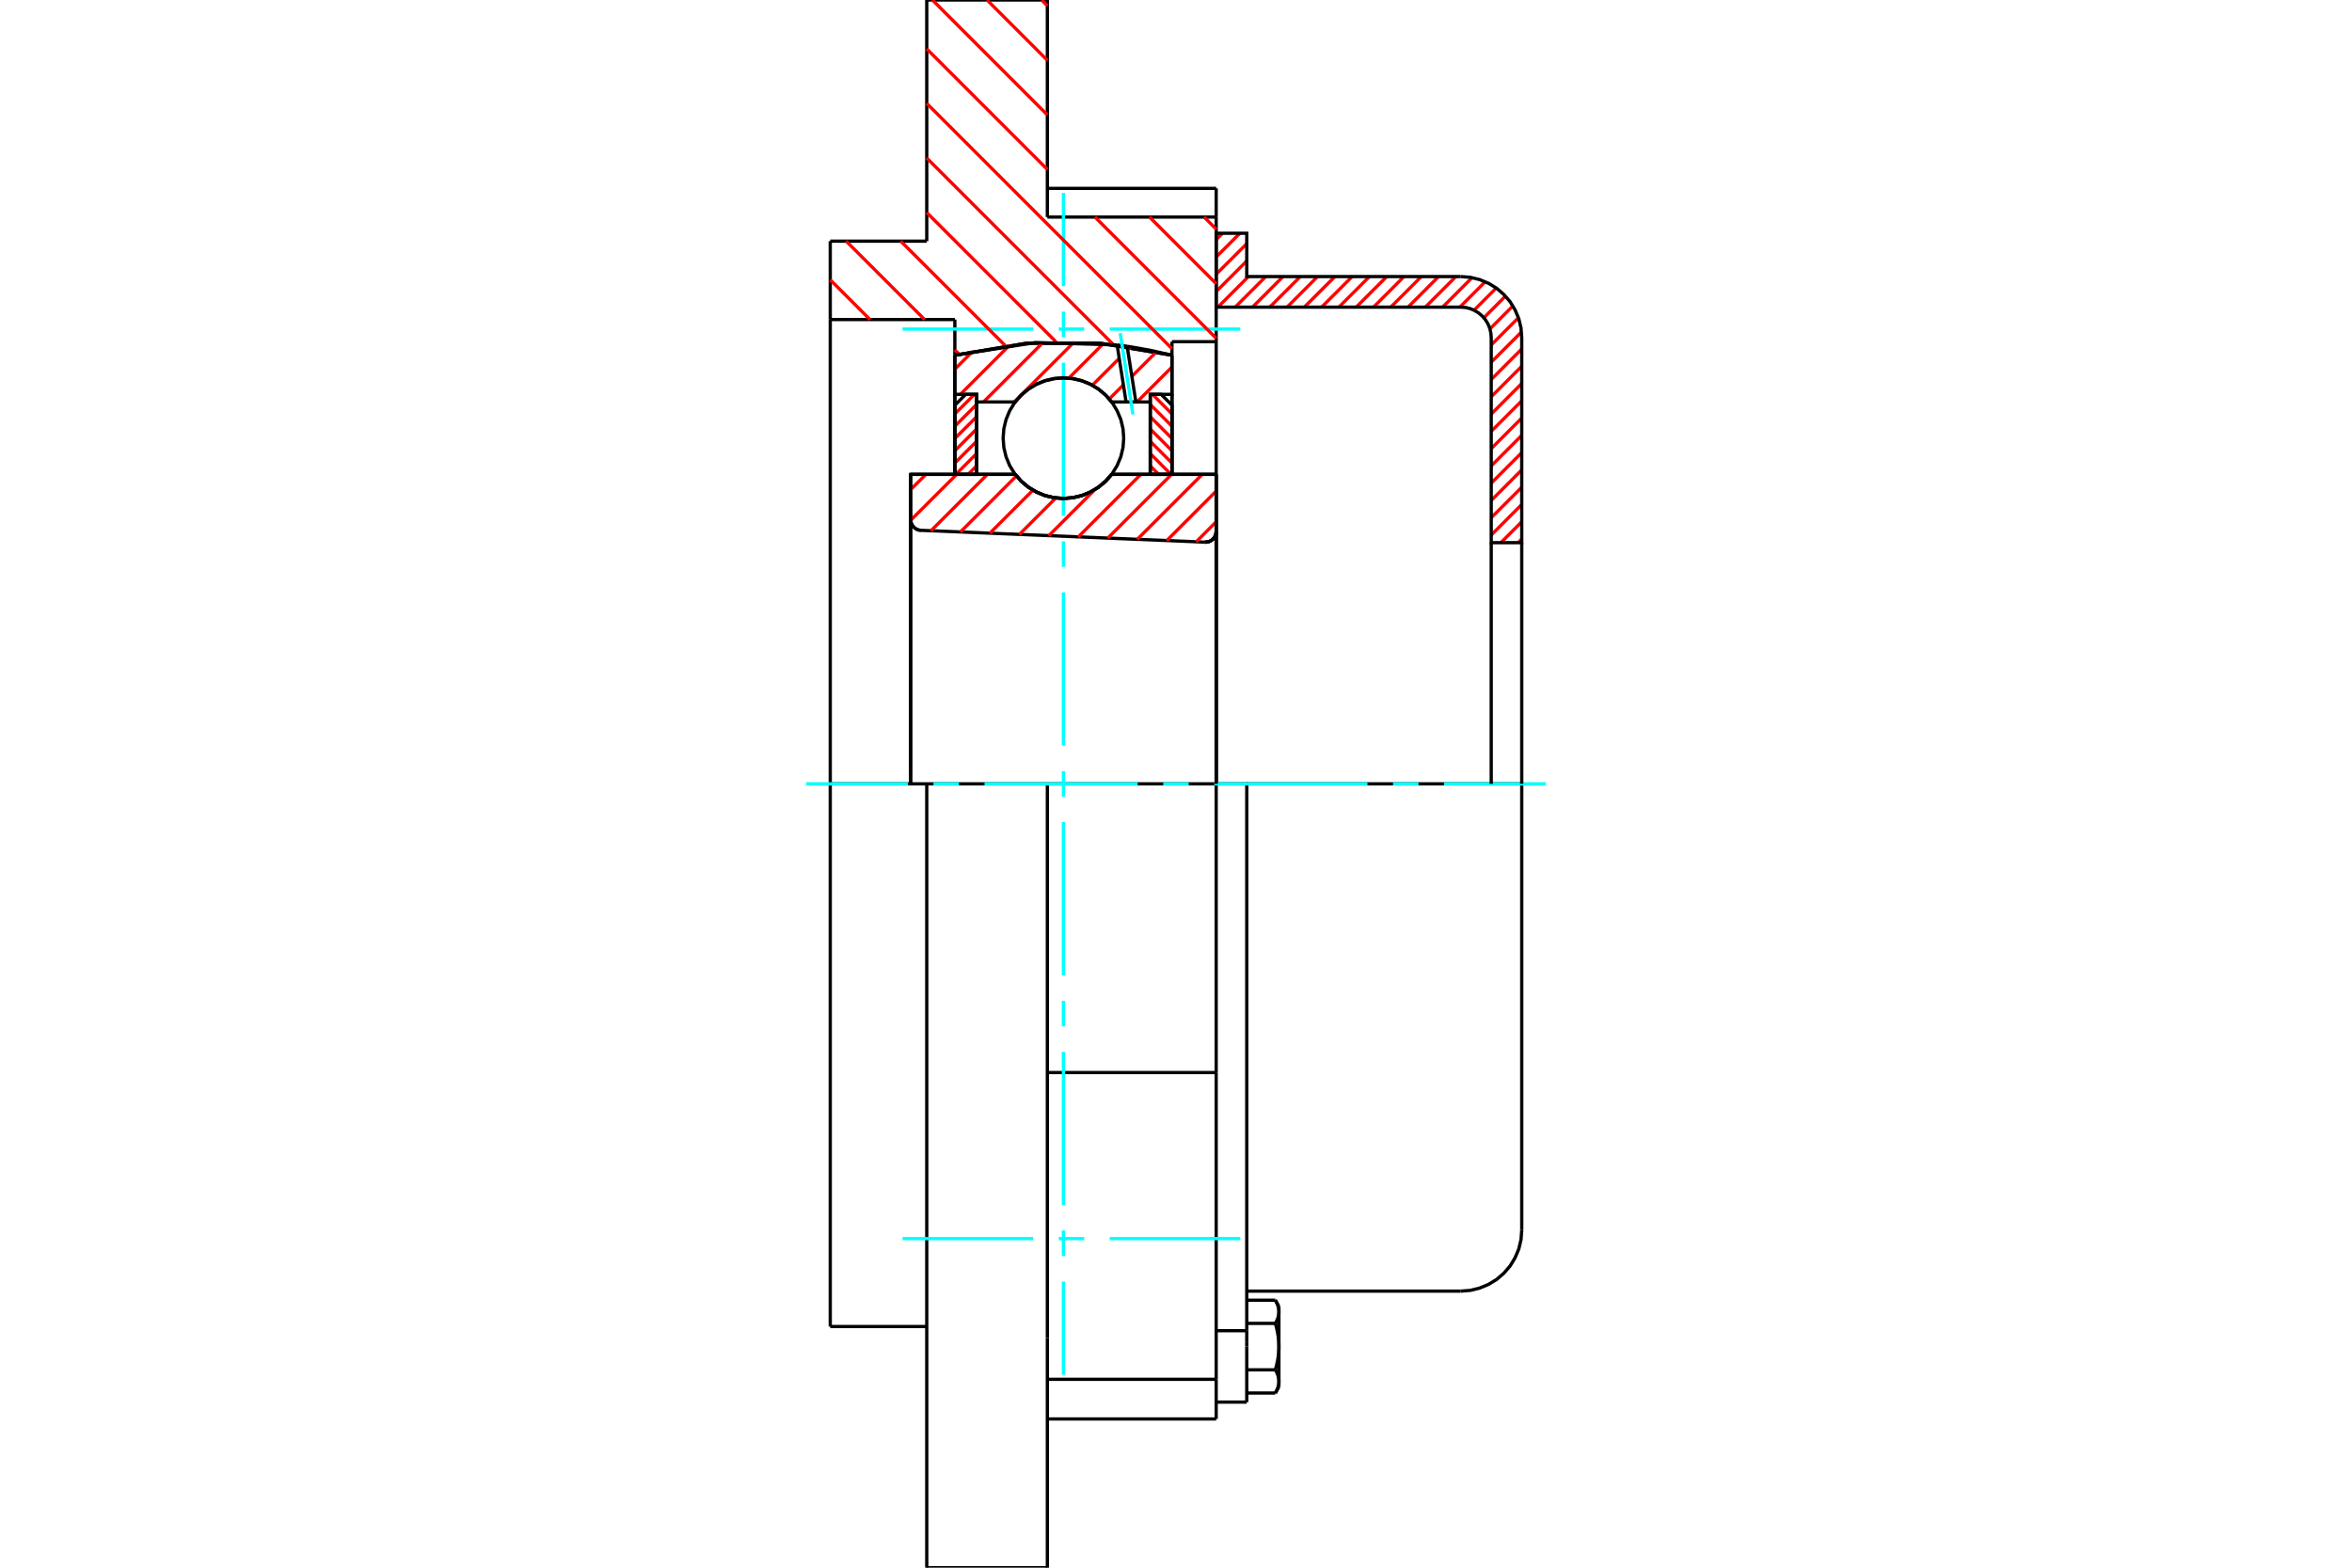 <?xml version="1.0" standalone="no"?>
<!DOCTYPE svg PUBLIC "-//W3C//DTD SVG 1.1//EN"
	"http://www.w3.org/Graphics/SVG/1.1/DTD/svg11.dtd">
<svg xmlns="http://www.w3.org/2000/svg" height="100%" width="100%" viewBox="0 0 36000 24000">
	<rect x="-1800" y="-1200" width="39600" height="26400" style="fill:#FFF"/>
	<g style="fill:none; fill-rule:evenodd" transform="matrix(1 0 0 1 0 0)">
		<g style="fill:none; stroke:#000; stroke-width:50; shape-rendering:geometricPrecision">
			<polyline points="18442,8300 18469,8299 18495,8294 18520,8285 18544,8271 18564,8254 18582,8234 18596,8212 18607,8187 18613,8161 18615,8134"/>
			<line x1="18615" y1="7262" x2="18615" y2="8134"/>
			<line x1="17015" y1="7262" x2="18615" y2="7262"/>
			<polyline points="15538,7262 15633,7369 15742,7460 15864,7533 15996,7587 16135,7620 16277,7631 16419,7620 16558,7587 16690,7533 16812,7460 16921,7369 17015,7262"/>
			<line x1="13938" y1="7262" x2="15538" y2="7262"/>
			<line x1="13938" y1="7953" x2="13938" y2="7262"/>
			<polyline points="13938,7953 13940,7979 13946,8003 13956,8027 13969,8049 13985,8068 14004,8085 14025,8099 14048,8110 14072,8116 14098,8119"/>
			<line x1="18442" y1="8300" x2="14098" y2="8119"/>
			<line x1="18615" y1="8134" x2="18615" y2="12000"/>
			<line x1="13938" y1="7953" x2="13938" y2="12000"/>
			<polyline points="18442,8300 18469,8299 18495,8294 18520,8285 18544,8271 18564,8254 18582,8234 18596,8212 18607,8187 18613,8161 18615,8134"/>
			<line x1="18615" y1="21723" x2="18615" y2="21116"/>
			<line x1="16031" y1="20485" x2="16031" y2="24000"/>
			<line x1="18615" y1="3323" x2="18615" y2="2884"/>
			<polyline points="18615,3323 18615,5231 18615,12000 18615,16420"/>
			<line x1="18615" y1="17439" x2="18615" y2="16420"/>
			<line x1="18615" y1="21116" x2="18615" y2="17439"/>
			<line x1="16031" y1="12000" x2="14185" y2="12000"/>
			<line x1="18615" y1="12000" x2="16031" y2="12000"/>
			<line x1="14185" y1="12000" x2="12708" y2="12000"/>
			<line x1="14615" y1="4892" x2="12708" y2="4892"/>
			<line x1="14615" y1="5438" x2="14615" y2="4892"/>
			<polyline points="17938,5438 16836,5254 15718,5254 14615,5438"/>
			<line x1="17938" y1="5231" x2="17938" y2="5438"/>
			<line x1="18615" y1="5231" x2="17938" y2="5231"/>
			<line x1="16031" y1="3323" x2="18615" y2="3323"/>
			<line x1="16031" y1="0" x2="16031" y2="3323"/>
			<line x1="14185" y1="0" x2="16031" y2="0"/>
			<line x1="14185" y1="3692" x2="14185" y2="0"/>
			<line x1="12708" y1="3692" x2="14185" y2="3692"/>
			<line x1="12708" y1="4892" x2="12708" y2="3692"/>
			<line x1="14615" y1="7262" x2="14615" y2="5438"/>
			<line x1="17938" y1="5438" x2="17938" y2="7262"/>
			<line x1="12708" y1="20308" x2="12708" y2="12000"/>
			<line x1="14185" y1="24000" x2="14185" y2="12000"/>
			<line x1="12708" y1="12000" x2="12708" y2="4892"/>
			<line x1="18615" y1="16420" x2="16031" y2="16420"/>
			<line x1="16031" y1="12000" x2="16031" y2="20485"/>
			<line x1="16031" y1="21723" x2="18615" y2="21723"/>
			<line x1="12708" y1="20308" x2="14185" y2="20308"/>
			<line x1="18615" y1="2884" x2="16031" y2="2884"/>
			<line x1="16031" y1="21116" x2="18615" y2="21116"/>
			<line x1="14185" y1="24000" x2="16031" y2="24000"/>
			<line x1="18615" y1="20372" x2="19083" y2="20372"/>
			<line x1="19083" y1="20536" x2="19083" y2="20372"/>
			<line x1="19083" y1="20615" x2="19083" y2="20536"/>
			<line x1="19083" y1="21465" x2="19083" y2="20615"/>
			<polyline points="19083,20372 19083,12000 18615,12000"/>
			<polyline points="19520,20260 19524,20254 19527,20249 19530,20243 19533,20238 19535,20233 19538,20227 19541,20222 19543,20217 19545,20211 19548,20206 19550,20201 19552,20196 19554,20191 19556,20186 19558,20181 19559,20176 19561,20171 19563,20166 19564,20161 19565,20156 19567,20151 19568,20146 19569,20141 19570,20136 19571,20131 19572,20126 19573,20121 19573,20117 19574,20112 19574,20107 19575,20102 19575,20097 19575,20092 19575,20087 19575,20082"/>
			<polyline points="19575,20615 19575,20606 19575,20596 19575,20586 19575,20576 19574,20567 19574,20557 19573,20547 19573,20538 19572,20528 19571,20518 19570,20508 19569,20498 19568,20489 19567,20479 19565,20469 19564,20459 19563,20449 19561,20439 19559,20429 19558,20419 19556,20409 19554,20399 19552,20389 19550,20378 19548,20368 19545,20358 19543,20347 19541,20337 19538,20326 19535,20315 19533,20304 19530,20293 19527,20282 19524,20271 19520,20260"/>
			<line x1="19575" y1="20082" x2="19575" y2="20615"/>
			<polyline points="19575,21148 19575,21143 19575,21139 19575,21134 19575,21129 19574,21124 19574,21119 19573,21114 19573,21109 19572,21105 19571,21100 19570,21095 19569,21090 19568,21085 19567,21080 19565,21075 19564,21070 19563,21065 19561,21060 19559,21055 19558,21050 19556,21045 19554,21040 19552,21035 19550,21030 19548,21025 19545,21019 19543,21014 19541,21009 19538,21004 19535,20998 19533,20993 19530,20987 19527,20982 19524,20976 19520,20971"/>
			<line x1="19575" y1="20615" x2="19575" y2="21148"/>
			<polyline points="19520,20971 19524,20959 19527,20948 19530,20937 19533,20926 19535,20916 19538,20905 19541,20894 19543,20884 19545,20873 19548,20863 19550,20852 19552,20842 19554,20832 19556,20822 19558,20812 19559,20802 19561,20792 19563,20782 19564,20772 19565,20762 19567,20752 19568,20742 19569,20732 19570,20722 19571,20713 19572,20703 19573,20693 19573,20684 19574,20674 19574,20664 19575,20654 19575,20645 19575,20635 19575,20625 19575,20615"/>
			<line x1="19575" y1="21148" x2="19575" y2="21231"/>
			<polyline points="19520,21326 19524,21320 19527,21315 19530,21309 19533,21304 19535,21298 19538,21293 19541,21288 19543,21282 19545,21277 19548,21272 19550,21267 19552,21262 19554,21257 19556,21251 19558,21246 19559,21241 19561,21236 19563,21231 19564,21226 19565,21222 19567,21217 19568,21212 19569,21207 19570,21202 19571,21197 19572,21192 19573,21187 19573,21182 19574,21178 19574,21173 19575,21168 19575,21163 19575,21158 19575,21153 19575,21148"/>
			<polyline points="19575,20082 19575,20078 19575,20073 19575,20068 19575,20063 19574,20058 19574,20053 19573,20048 19573,20044 19572,20039 19571,20034 19570,20029 19569,20024 19568,20019 19567,20014 19565,20009 19564,20004 19563,19999 19561,19994 19559,19989 19558,19984 19556,19979 19554,19974 19552,19969 19550,19964 19548,19959 19545,19954 19543,19948 19541,19943 19538,19938 19535,19932 19533,19927 19530,19921 19527,19916 19524,19910 19520,19905"/>
			<line x1="19575" y1="20000" x2="19575" y2="20082"/>
			<line x1="19083" y1="21326" x2="19520" y2="21326"/>
			<line x1="19083" y1="20971" x2="19520" y2="20971"/>
			<line x1="19083" y1="20260" x2="19520" y2="20260"/>
			<line x1="19083" y1="19905" x2="19520" y2="19905"/>
			<polyline points="23292,12000 22357,12000 19083,12000"/>
			<line x1="23292" y1="18831" x2="23292" y2="12000"/>
			<line x1="18615" y1="21465" x2="19083" y2="21465"/>
			<line x1="19520" y1="21326" x2="19575" y2="21231"/>
			<line x1="19575" y1="20000" x2="19520" y2="19905"/>
			<polyline points="22357,19766 22503,19755 22646,19720 22782,19664 22907,19588 23018,19492 23114,19381 23190,19255 23247,19120 23281,18977 23292,18831"/>
			<line x1="19083" y1="19766" x2="22357" y2="19766"/>
		</g>
		<g style="fill:none; stroke:#0FF; stroke-width:50; shape-rendering:geometricPrecision">
			<line x1="16277" y1="21046" x2="16277" y2="19620"/>
			<line x1="16277" y1="19229" x2="16277" y2="18838"/>
			<line x1="16277" y1="18448" x2="16277" y2="16103"/>
			<line x1="16277" y1="15712" x2="16277" y2="15322"/>
			<line x1="16277" y1="14931" x2="16277" y2="12586"/>
			<line x1="16277" y1="12195" x2="16277" y2="11805"/>
			<line x1="16277" y1="11414" x2="16277" y2="9069"/>
			<line x1="16277" y1="8678" x2="16277" y2="8288"/>
			<line x1="16277" y1="7897" x2="16277" y2="5552"/>
			<line x1="16277" y1="5162" x2="16277" y2="4771"/>
			<line x1="16277" y1="4380" x2="16277" y2="2954"/>
			<line x1="12338" y1="12000" x2="13897" y2="12000"/>
			<line x1="14288" y1="12000" x2="14678" y2="12000"/>
			<line x1="15069" y1="12000" x2="17414" y2="12000"/>
			<line x1="17805" y1="12000" x2="18195" y2="12000"/>
			<line x1="18586" y1="12000" x2="20931" y2="12000"/>
			<line x1="21322" y1="12000" x2="21712" y2="12000"/>
			<line x1="22103" y1="12000" x2="23662" y2="12000"/>
			<line x1="13815" y1="5038" x2="15814" y2="5038"/>
			<line x1="16205" y1="5038" x2="16595" y2="5038"/>
			<line x1="16986" y1="5038" x2="18985" y2="5038"/>
			<line x1="13815" y1="18962" x2="15814" y2="18962"/>
			<line x1="16205" y1="18962" x2="16595" y2="18962"/>
			<line x1="16986" y1="18962" x2="18985" y2="18962"/>
		</g>
		<g style="fill:none; stroke:#F00; stroke-width:50; shape-rendering:geometricPrecision">
			<line x1="23292" y1="8252" x2="23237" y2="8308"/>
			<line x1="23292" y1="7988" x2="22972" y2="8308"/>
			<line x1="23292" y1="7723" x2="22825" y2="8191"/>
			<line x1="23292" y1="7459" x2="22825" y2="7926"/>
			<line x1="23292" y1="7194" x2="22825" y2="7662"/>
			<line x1="23292" y1="6929" x2="22825" y2="7397"/>
			<line x1="23292" y1="6665" x2="22825" y2="7133"/>
			<line x1="23292" y1="6400" x2="22825" y2="6868"/>
			<line x1="23292" y1="6136" x2="22825" y2="6603"/>
			<line x1="23292" y1="5871" x2="22825" y2="6339"/>
			<line x1="23292" y1="5607" x2="22825" y2="6074"/>
			<line x1="23292" y1="5342" x2="22825" y2="5810"/>
			<line x1="23288" y1="5082" x2="22825" y2="5545"/>
			<line x1="23241" y1="4864" x2="22825" y2="5281"/>
			<line x1="23156" y1="4684" x2="22805" y2="5036"/>
			<line x1="23043" y1="4533" x2="22712" y2="4865"/>
			<line x1="22902" y1="4409" x2="22562" y2="4749"/>
			<line x1="22733" y1="4313" x2="22345" y2="4702"/>
			<line x1="22532" y1="4250" x2="22081" y2="4702"/>
			<line x1="22284" y1="4234" x2="21816" y2="4702"/>
			<line x1="22019" y1="4234" x2="21552" y2="4702"/>
			<line x1="21755" y1="4234" x2="21287" y2="4702"/>
			<line x1="21490" y1="4234" x2="21023" y2="4702"/>
			<line x1="21226" y1="4234" x2="20758" y2="4702"/>
			<line x1="20961" y1="4234" x2="20493" y2="4702"/>
			<line x1="20697" y1="4234" x2="20229" y2="4702"/>
			<line x1="20432" y1="4234" x2="19964" y2="4702"/>
			<line x1="20167" y1="4234" x2="19700" y2="4702"/>
			<line x1="19903" y1="4234" x2="19435" y2="4702"/>
			<line x1="19638" y1="4234" x2="19171" y2="4702"/>
			<line x1="19374" y1="4234" x2="18906" y2="4702"/>
			<line x1="19109" y1="4234" x2="18641" y2="4702"/>
			<line x1="19083" y1="3995" x2="18615" y2="4463"/>
			<line x1="19083" y1="3731" x2="18615" y2="4198"/>
			<line x1="18978" y1="3571" x2="18615" y2="3934"/>
			<line x1="18713" y1="3571" x2="18615" y2="3669"/>
		</g>
		<g style="fill:none; stroke:#000; stroke-width:50; shape-rendering:geometricPrecision">
			<polyline points="18615,4702 18615,3571 19083,3571 19083,4234 22357,4234"/>
			<polyline points="23292,5169 23281,5023 23247,4880 23190,4745 23114,4619 23018,4508 22907,4412 22782,4336 22646,4280 22503,4245 22357,4234"/>
			<polyline points="23292,5169 23292,8308 22825,8308 22825,5169 22819,5096 22802,5025 22774,4957 22735,4894 22688,4839 22632,4791 22569,4753 22501,4724 22430,4707 22357,4702 18615,4702"/>
			<line x1="23292" y1="12000" x2="23292" y2="8308"/>
			<line x1="22825" y1="8308" x2="22825" y2="12000"/>
		</g>
		<g style="fill:none; stroke:#F00; stroke-width:50; shape-rendering:geometricPrecision">
			<line x1="15943" y1="0" x2="16031" y2="88"/>
			<line x1="15108" y1="0" x2="16031" y2="923"/>
			<line x1="18431" y1="3323" x2="18615" y2="3508"/>
			<line x1="14272" y1="0" x2="16031" y2="1759"/>
			<line x1="17595" y1="3323" x2="18615" y2="4343"/>
			<line x1="14185" y1="748" x2="16031" y2="2594"/>
			<line x1="16760" y1="3323" x2="18615" y2="5179"/>
			<line x1="14185" y1="1583" x2="17938" y2="5337"/>
			<line x1="14185" y1="2419" x2="17042" y2="5276"/>
			<line x1="14185" y1="3254" x2="16164" y2="5234"/>
			<line x1="13787" y1="3692" x2="15385" y2="5290"/>
			<line x1="12952" y1="3692" x2="14152" y2="4892"/>
			<line x1="14615" y1="5356" x2="14682" y2="5423"/>
			<line x1="12708" y1="4284" x2="13316" y2="4892"/>
		</g>
		<g style="fill:none; stroke:#000; stroke-width:50; shape-rendering:geometricPrecision">
			<polyline points="17938,5438 16836,5254 15718,5254 14615,5438"/>
		</g>
		<g style="fill:none; stroke:#F00; stroke-width:50; shape-rendering:geometricPrecision">
			<line x1="14915" y1="6037" x2="14615" y2="6337"/>
			<line x1="14948" y1="6192" x2="14615" y2="6525"/>
			<line x1="14948" y1="6380" x2="14615" y2="6713"/>
			<line x1="14948" y1="6568" x2="14615" y2="6901"/>
			<line x1="14948" y1="6756" x2="14615" y2="7089"/>
			<line x1="14948" y1="6944" x2="14631" y2="7262"/>
			<line x1="14948" y1="7132" x2="14818" y2="7262"/>
		</g>
		<g style="fill:none; stroke:#000; stroke-width:50; shape-rendering:geometricPrecision">
			<polyline points="14948,7262 14948,6037 14782,6037 14615,6203 14615,7262 14948,7262"/>
		</g>
		<g style="fill:none; stroke:#F00; stroke-width:50; shape-rendering:geometricPrecision">
			<line x1="17639" y1="6037" x2="17938" y2="6337"/>
			<line x1="17606" y1="6192" x2="17938" y2="6525"/>
			<line x1="17606" y1="6380" x2="17938" y2="6713"/>
			<line x1="17606" y1="6568" x2="17938" y2="6901"/>
			<line x1="17606" y1="6756" x2="17938" y2="7089"/>
			<line x1="17606" y1="6944" x2="17923" y2="7262"/>
			<line x1="17606" y1="7132" x2="17735" y2="7262"/>
		</g>
		<g style="fill:none; stroke:#000; stroke-width:50; shape-rendering:geometricPrecision">
			<polyline points="17606,7262 17606,6037 17772,6037 17938,6203 17938,7262 17606,7262"/>
			<polyline points="17200,6708 17189,6563 17155,6422 17099,6289 17024,6165 16930,6055 16819,5961 16696,5885 16562,5830 16421,5796 16277,5785 16133,5796 15992,5830 15858,5885 15734,5961 15624,6055 15530,6165 15454,6289 15399,6422 15365,6563 15354,6708 15365,6852 15399,6993 15454,7127 15530,7250 15624,7360 15734,7454 15858,7530 15992,7586 16133,7619 16277,7631 16421,7619 16562,7586 16696,7530 16819,7454 16930,7360 17024,7250 17099,7127 17155,6993 17189,6852 17200,6708"/>
		</g>
		<g style="fill:none; stroke:#F00; stroke-width:50; shape-rendering:geometricPrecision">
			<line x1="17938" y1="5619" x2="17403" y2="6154"/>
			<line x1="17701" y1="5386" x2="17324" y2="5763"/>
			<line x1="17195" y1="5892" x2="16979" y2="6108"/>
			<line x1="17307" y1="5310" x2="17260" y2="5357"/>
			<line x1="17131" y1="5486" x2="16719" y2="5898"/>
			<line x1="16886" y1="5262" x2="16359" y2="5789"/>
			<line x1="16441" y1="5236" x2="15523" y2="6154"/>
			<line x1="15966" y1="5241" x2="15053" y2="6154"/>
			<line x1="15455" y1="5282" x2="14700" y2="6037"/>
			<line x1="14891" y1="5376" x2="14615" y2="5652"/>
		</g>
		<g style="fill:none; stroke:#000; stroke-width:50; shape-rendering:geometricPrecision">
			<polyline points="14615,7262 14615,6037 14615,5438"/>
			<polyline points="17099,5281 15850,5244 14615,5438"/>
			<polyline points="17252,5301 17176,5291 17099,5281"/>
			<polyline points="17938,5438 17597,5361 17252,5301"/>
			<polyline points="17938,5438 17938,6037 17606,6037 17606,6154 17606,7262"/>
			<polyline points="17606,6154 17386,6154 17236,6154 17015,6154 16921,6047 16812,5955 16690,5882 16558,5828 16419,5796 16277,5785 16135,5796 15996,5828 15864,5882 15742,5955 15633,6047 15538,6154 14948,6154 14948,7262"/>
			<polyline points="14948,6154 14948,6037 14615,6037"/>
			<line x1="17938" y1="6037" x2="17938" y2="7262"/>
		</g>
		<g style="fill:none; stroke:#0FF; stroke-width:50; shape-rendering:geometricPrecision">
			<line x1="17341" y1="6344" x2="17146" y2="5101"/>
		</g>
		<g style="fill:none; stroke:#000; stroke-width:50; shape-rendering:geometricPrecision">
			<line x1="17236" y1="6154" x2="17099" y2="5281"/>
			<line x1="17386" y1="6154" x2="17252" y2="5301"/>
		</g>
		<g style="fill:none; stroke:#F00; stroke-width:50; shape-rendering:geometricPrecision">
			<line x1="18615" y1="7988" x2="18309" y2="8295"/>
			<line x1="18615" y1="7518" x2="17858" y2="8276"/>
			<line x1="18402" y1="7262" x2="17407" y2="8257"/>
			<line x1="17932" y1="7262" x2="16955" y2="8239"/>
			<line x1="17462" y1="7262" x2="16504" y2="8220"/>
			<line x1="16761" y1="7493" x2="16053" y2="8201"/>
			<line x1="16161" y1="7623" x2="15602" y2="8182"/>
			<line x1="15810" y1="7504" x2="15151" y2="8163"/>
			<line x1="15558" y1="7286" x2="14700" y2="8145"/>
			<line x1="15113" y1="7262" x2="14249" y2="8126"/>
			<line x1="14643" y1="7262" x2="13939" y2="7965"/>
			<line x1="14173" y1="7262" x2="13938" y2="7496"/>
		</g>
		<g style="fill:none; stroke:#000; stroke-width:50; shape-rendering:geometricPrecision">
			<polyline points="13938,7953 13940,7979 13946,8003 13956,8027 13969,8049 13985,8068 14004,8085 14025,8099 14048,8110 14072,8116 14098,8119"/>
			<polyline points="18442,8300 18469,8299 18495,8294 18520,8285 18544,8271 18564,8254 18582,8234 18596,8212 18607,8187 18613,8161 18615,8134"/>
			<polyline points="18615,7262 18283,7262 17015,7262"/>
			<polyline points="15538,7262 15633,7369 15742,7460 15864,7533 15996,7587 16135,7620 16277,7631 16419,7620 16558,7587 16690,7533 16812,7460 16921,7369 17015,7262"/>
			<polyline points="15538,7262 14271,7262 13938,7262 13938,12000"/>
			<line x1="18615" y1="12000" x2="18615" y2="7262"/>
		</g>
	</g>
</svg>
